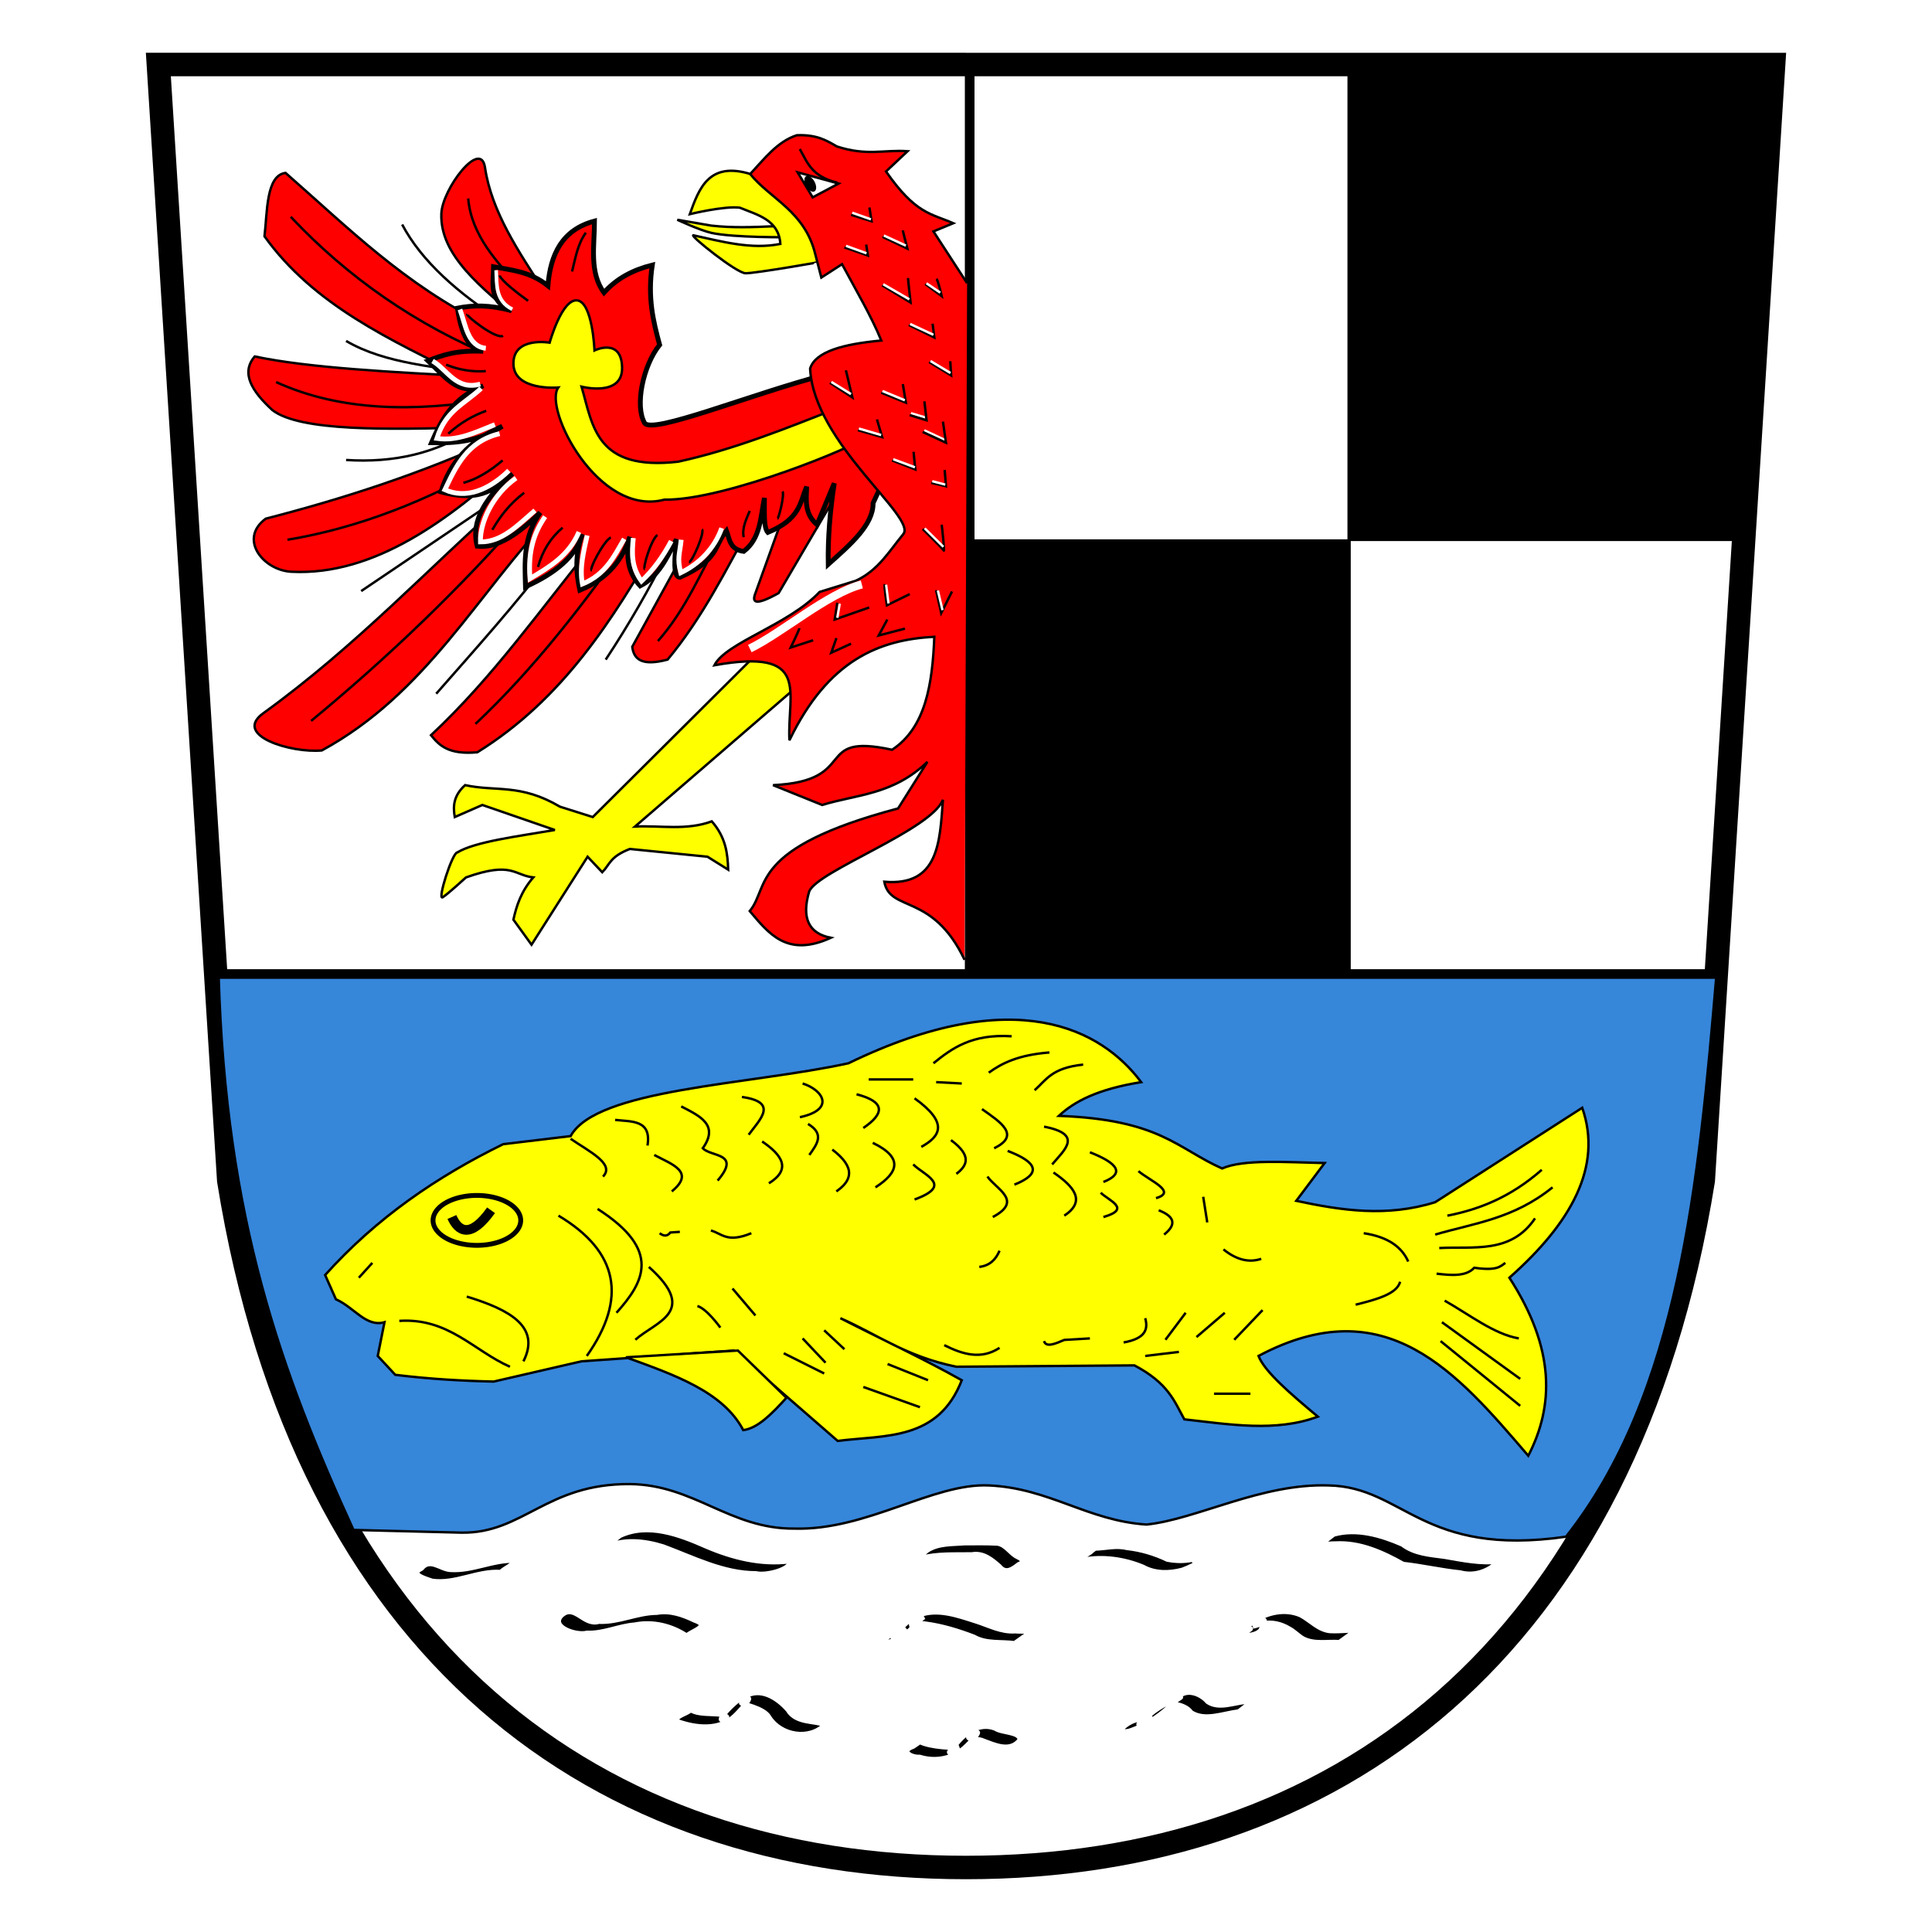 <?xml version="1.0" encoding="UTF-8" standalone="no"?>
<!-- Created with Inkscape (http://www.inkscape.org/) -->
<svg
   xmlns:svg="http://www.w3.org/2000/svg"
   xmlns="http://www.w3.org/2000/svg"
   xmlns:xlink="http://www.w3.org/1999/xlink"
   xmlns:inkscape="http://www.inkscape.org/namespaces/inkscape"
   version="1.0"
   width="800"
   height="800"
   id="svg3033">
  <defs
     id="defs3035">
    <linearGradient
       x1="441.286"
       y1="762.362"
       x2="423.125"
       y2="742.398"
       id="linearGradient5144"
       xlink:href="#linearGradient4532"
       gradientUnits="userSpaceOnUse" />
    <linearGradient
       x1="451.161"
       y1="759.719"
       x2="437.893"
       y2="745.576"
       id="linearGradient5142"
       xlink:href="#linearGradient4532"
       gradientUnits="userSpaceOnUse" />
    <linearGradient
       x1="464.143"
       y1="753.076"
       x2="448.429"
       y2="738.88"
       id="linearGradient5140"
       xlink:href="#linearGradient4532"
       gradientUnits="userSpaceOnUse" />
    <linearGradient
       x1="468.429"
       y1="744.541"
       x2="453.179"
       y2="729.594"
       id="linearGradient5138"
       xlink:href="#linearGradient4532"
       gradientUnits="userSpaceOnUse" />
    <linearGradient
       x1="473.964"
       y1="734.594"
       x2="455.679"
       y2="719.184"
       id="linearGradient5136"
       xlink:href="#linearGradient4532"
       gradientUnits="userSpaceOnUse" />
    <linearGradient
       x1="486.821"
       y1="726.684"
       x2="466.821"
       y2="706.469"
       id="linearGradient5134"
       xlink:href="#linearGradient4532"
       gradientUnits="userSpaceOnUse" />
    <filter
       height="1.164"
       y="-0.082"
       width="1.581"
       x="-0.29"
       id="filter4376">
      <feGaussianBlur
         id="feGaussianBlur4378"
         stdDeviation="1.311"
         inkscape:collect="always" />
    </filter>
    <filter
       height="1.159"
       y="-0.079"
       width="1.456"
       x="-0.228"
       id="filter4372">
      <feGaussianBlur
         id="feGaussianBlur4374"
         stdDeviation="1.311"
         inkscape:collect="always" />
    </filter>
    <filter
       height="1.166"
       y="-0.083"
       width="1.431"
       x="-0.215"
       id="filter4368">
      <feGaussianBlur
         id="feGaussianBlur4370"
         stdDeviation="1.311"
         inkscape:collect="always" />
    </filter>
    <filter
       height="1.223"
       y="-0.112"
       width="1.36"
       x="-0.18"
       id="filter4364">
      <feGaussianBlur
         id="feGaussianBlur4366"
         stdDeviation="1.311"
         inkscape:collect="always" />
    </filter>
    <filter
       height="1.167"
       y="-0.084"
       width="1.932"
       x="-0.466"
       id="filter4360">
      <feGaussianBlur
         id="feGaussianBlur4362"
         stdDeviation="1.311"
         inkscape:collect="always" />
    </filter>
    <filter
       height="1.19"
       y="-0.095"
       width="1.458"
       x="-0.229"
       id="filter4356">
      <feGaussianBlur
         id="feGaussianBlur4358"
         stdDeviation="1.311"
         inkscape:collect="always" />
    </filter>
    <filter
       height="1.186"
       y="-0.093"
       width="1.445"
       x="-0.223"
       id="filter4352">
      <feGaussianBlur
         id="feGaussianBlur4354"
         stdDeviation="1.311"
         inkscape:collect="always" />
    </filter>
    <filter
       height="1.164"
       y="-0.082"
       width="2.069"
       x="-0.535"
       id="filter4077">
      <feGaussianBlur
         id="feGaussianBlur4079"
         stdDeviation="0.684"
         inkscape:collect="always" />
    </filter>
    <filter
       height="1.158"
       y="-0.079"
       width="1.76"
       x="-0.38"
       id="filter4073">
      <feGaussianBlur
         id="feGaussianBlur4075"
         stdDeviation="0.684"
         inkscape:collect="always" />
    </filter>
    <filter
       height="1.187"
       y="-0.094"
       width="1.958"
       x="-0.479"
       id="filter4069">
      <feGaussianBlur
         id="feGaussianBlur4071"
         stdDeviation="0.684"
         inkscape:collect="always" />
    </filter>
    <filter
       height="1.176"
       y="-0.088"
       width="1.366"
       x="-0.183"
       id="filter4065">
      <feGaussianBlur
         id="feGaussianBlur4067"
         stdDeviation="0.684"
         inkscape:collect="always" />
    </filter>
    <filter
       height="1.16"
       y="-0.08"
       width="1.296"
       x="-0.148"
       id="filter4061">
      <feGaussianBlur
         id="feGaussianBlur4063"
         stdDeviation="0.684"
         inkscape:collect="always" />
    </filter>
    <filter
       height="1.176"
       y="-0.088"
       width="1.251"
       x="-0.126"
       id="filter4057">
      <feGaussianBlur
         id="feGaussianBlur4059"
         stdDeviation="0.684"
         inkscape:collect="always" />
    </filter>
    <filter
       height="1.235"
       y="-0.118"
       width="1.258"
       x="-0.129"
       id="filter4053">
      <feGaussianBlur
         id="feGaussianBlur4055"
         stdDeviation="0.684"
         inkscape:collect="always" />
    </filter>
    <filter
       height="1.248"
       y="-0.124"
       width="1.185"
       x="-0.093"
       id="filter4049">
      <feGaussianBlur
         id="feGaussianBlur4051"
         stdDeviation="0.684"
         inkscape:collect="always" />
    </filter>
    <filter
       height="1.221"
       y="-0.111"
       width="1.202"
       x="-0.101"
       id="filter4045">
      <feGaussianBlur
         id="feGaussianBlur4047"
         stdDeviation="0.684"
         inkscape:collect="always" />
    </filter>
    <filter
       height="1.305"
       y="-0.153"
       width="1.17"
       x="-0.085"
       id="filter4041">
      <feGaussianBlur
         id="feGaussianBlur4043"
         stdDeviation="0.684"
         inkscape:collect="always" />
    </filter>
    <filter
       height="1.262"
       y="-0.131"
       width="1.137"
       x="-0.069"
       id="filter4037">
      <feGaussianBlur
         id="feGaussianBlur4039"
         stdDeviation="0.684"
         inkscape:collect="always" />
    </filter>
    <filter
       height="1.426"
       y="-0.213"
       width="1.154"
       x="-0.077"
       id="filter4033">
      <feGaussianBlur
         id="feGaussianBlur4035"
         stdDeviation="0.684"
         inkscape:collect="always" />
    </filter>
    <filter
       height="1.149"
       y="-0.074"
       width="1.388"
       x="-0.194"
       id="filter3879">
      <feGaussianBlur
         id="feGaussianBlur3881"
         stdDeviation="1.194"
         inkscape:collect="always" />
    </filter>
    <filter
       height="1.153"
       y="-0.077"
       width="1.413"
       x="-0.206"
       id="filter3875">
      <feGaussianBlur
         id="feGaussianBlur3877"
         stdDeviation="1.194"
         inkscape:collect="always" />
    </filter>
    <filter
       height="1.178"
       y="-0.089"
       width="1.402"
       x="-0.201"
       id="filter3871">
      <feGaussianBlur
         id="feGaussianBlur3873"
         stdDeviation="1.194"
         inkscape:collect="always" />
    </filter>
    <filter
       height="1.159"
       y="-0.08"
       width="1.424"
       x="-0.212"
       id="filter3867">
      <feGaussianBlur
         id="feGaussianBlur3869"
         stdDeviation="1.194"
         inkscape:collect="always" />
    </filter>
    <filter
       height="1.205"
       y="-0.102"
       width="1.495"
       x="-0.248"
       id="filter3863">
      <feGaussianBlur
         id="feGaussianBlur3865"
         stdDeviation="1.194"
         inkscape:collect="always" />
    </filter>
    <filter
       height="1.216"
       y="-0.108"
       width="1.555"
       x="-0.278"
       id="filter3855">
      <feGaussianBlur
         id="feGaussianBlur3857"
         stdDeviation="1.194"
         inkscape:collect="always" />
    </filter>
    <filter
       height="1.148"
       y="-0.074"
       width="1.555"
       x="-0.278"
       id="filter3851">
      <feGaussianBlur
         id="feGaussianBlur3853"
         stdDeviation="1.194"
         inkscape:collect="always" />
    </filter>
    <filter
       height="1.178"
       y="-0.089"
       width="1.418"
       x="-0.209"
       id="filter3847">
      <feGaussianBlur
         id="feGaussianBlur3849"
         stdDeviation="1.194"
         inkscape:collect="always" />
    </filter>
    <filter
       height="1.179"
       y="-0.089"
       width="1.46"
       x="-0.23"
       id="filter3843">
      <feGaussianBlur
         id="feGaussianBlur3845"
         stdDeviation="1.194"
         inkscape:collect="always" />
    </filter>
    <filter
       height="1.222"
       y="-0.111"
       width="1.849"
       x="-0.425"
       id="filter3839">
      <feGaussianBlur
         id="feGaussianBlur3841"
         stdDeviation="1.194"
         inkscape:collect="always" />
    </filter>
    <filter
       height="1.207"
       y="-0.104"
       width="1.658"
       x="-0.329"
       id="filter3835">
      <feGaussianBlur
         id="feGaussianBlur3837"
         stdDeviation="1.194"
         inkscape:collect="always" />
    </filter>
    <linearGradient
       id="linearGradient4532">
      <stop
         id="stop4534"
         style="stop-color:#000000;stop-opacity:1"
         offset="0" />
      <stop
         id="stop4536"
         style="stop-color:#000000;stop-opacity:0"
         offset="1" />
    </linearGradient>
    <filter
       height="1.234"
       y="-0.117"
       width="1.091"
       x="-0.046"
       id="filter5065">
      <feGaussianBlur
         id="feGaussianBlur5067"
         stdDeviation="0.145"
         inkscape:collect="always" />
    </filter>
    <filter
       id="filter5344">
      <feGaussianBlur
         id="feGaussianBlur5346"
         stdDeviation="0.421"
         inkscape:collect="always" />
    </filter>
    <filter
       id="filter5348">
      <feGaussianBlur
         id="feGaussianBlur5350"
         stdDeviation="0.421"
         inkscape:collect="always" />
    </filter>
    <filter
       id="filter5352">
      <feGaussianBlur
         id="feGaussianBlur5354"
         stdDeviation="0.421"
         inkscape:collect="always" />
    </filter>
    <filter
       id="filter5356">
      <feGaussianBlur
         id="feGaussianBlur5358"
         stdDeviation="0.421"
         inkscape:collect="always" />
    </filter>
    <filter
       id="filter5360">
      <feGaussianBlur
         id="feGaussianBlur5362"
         stdDeviation="0.421"
         inkscape:collect="always" />
    </filter>
    <filter
       id="filter5364">
      <feGaussianBlur
         id="feGaussianBlur5366"
         stdDeviation="0.421"
         inkscape:collect="always" />
    </filter>
    <filter
       id="filter5368">
      <feGaussianBlur
         id="feGaussianBlur5370"
         stdDeviation="0.421"
         inkscape:collect="always" />
    </filter>
    <filter
       height="1.261"
       y="-0.13"
       width="1.081"
       x="-0.041"
       id="filter5372">
      <feGaussianBlur
         id="feGaussianBlur5374"
         stdDeviation="0.421"
         inkscape:collect="always" />
    </filter>
    <filter
       id="filter5420">
      <feGaussianBlur
         id="feGaussianBlur5422"
         stdDeviation="0.356"
         inkscape:collect="always" />
    </filter>
    <filter
       height="1.234"
       y="-0.117"
       width="1.163"
       x="-0.081"
       id="filter4086">
      <feGaussianBlur
         id="feGaussianBlur4088"
         stdDeviation="1.559"
         inkscape:collect="always" />
    </filter>
  </defs>
  <g
     transform="translate(-32.761,-148.036)"
     id="layer2"
     style="opacity:1;display:inline">
    <g
       transform="translate(60.714,21.854)"
       id="g4092">
      <path
         d="M 372.047,152.901 L 706.476,152.901 L 677.335,614.996 C 645.96,810.069 524.881,899.469 372.031,899.47 C 219.181,899.471 98.135,810.06 66.759,614.987 L 37.618,152.893 L 372.047,152.893"
         id="path2437"
         style="opacity:1;fill:#ffffff;fill-rule:evenodd;stroke:#000000;stroke-width:9.714;stroke-linecap:butt;stroke-linejoin:miter;stroke-miterlimit:4;stroke-dasharray:none;stroke-opacity:1" />
      <path
         d="M 62.554,529.59 C 65.457,631.285 88.647,694.602 118.406,759.699 L 163.087,760.816 C 188.622,761.257 198.288,740.441 232.902,740.71 C 259.474,740.962 274.258,759.383 301.041,759.141 C 330.862,759.987 358.462,740.205 381.467,741.268 C 406.506,742.34 422.466,755.914 446.814,757.465 C 467.649,755.295 494.34,740.314 522.213,741.268 C 553.339,741.853 560.91,771.072 620.512,762.492 C 667.392,703.114 675.529,615.44 682.787,529.87 L 62.554,529.59 z"
         id="path2999"
         style="fill:#3686da;fill-opacity:1;fill-rule:evenodd;stroke:#000000;stroke-width:1px;stroke-linecap:butt;stroke-linejoin:miter;stroke-opacity:1" />
      <path
         d="M 248.214,355.398 C 240.927,370.041 232.525,384.684 222.857,399.326"
         id="path2770"
         style="fill:none;fill-rule:evenodd;stroke:#000000;stroke-width:1px;stroke-linecap:butt;stroke-linejoin:miter;stroke-opacity:1" />
      <path
         d="M 373.571,154.017 L 373.571,529.795"
         id="path4196"
         style="fill:none;fill-rule:evenodd;stroke:#000000;stroke-width:4;stroke-linecap:butt;stroke-linejoin:miter;stroke-miterlimit:4;stroke-dasharray:none;stroke-opacity:1" />
      <path
         d="M 682.857,529.505 L 62.143,529.505"
         id="path4198"
         style="fill:none;fill-rule:evenodd;stroke:#000000;stroke-width:4;stroke-linecap:butt;stroke-linejoin:miter;stroke-miterlimit:4;stroke-dasharray:none;stroke-opacity:1" />
      <rect
         width="157.624"
         height="178.883"
         ry="0"
         x="373.74"
         y="349.505"
         id="rect4970"
         style="opacity:1;fill:#000000;fill-opacity:1;stroke:none;stroke-width:4;stroke-linecap:butt;stroke-linejoin:bevel;stroke-miterlimit:4;stroke-dasharray:none;stroke-opacity:1" />
      <path
         d="M 530,154.381 L 704.218,155.17 L 690.041,350.219 L 530,350.219 L 530,154.381 z"
         id="rect4972"
         style="fill:#000000;fill-opacity:1;stroke:none;stroke-width:4;stroke-linecap:butt;stroke-linejoin:bevel;stroke-miterlimit:4;stroke-opacity:1" />
      <g
         id="g2901">
        <g
           id="g2801">
          <g
             id="g2772">
            <path
               d="M 201.429,355.576 C 185.847,376.2 169.167,394.624 152.679,413.434"
               id="path2768"
               style="fill:none;fill-rule:evenodd;stroke:#000000;stroke-width:1px;stroke-linecap:butt;stroke-linejoin:miter;stroke-opacity:1" />
            <path
               d="M 184.821,328.255 L 121.607,370.934"
               id="path2766"
               style="fill:none;fill-rule:evenodd;stroke:#000000;stroke-width:1px;stroke-linecap:butt;stroke-linejoin:miter;stroke-opacity:1" />
            <path
               d="M 169.464,302.898 C 153.186,314.01 134.966,317.909 115.357,316.648"
               id="path2764"
               style="fill:none;fill-rule:evenodd;stroke:#000000;stroke-width:1px;stroke-linecap:butt;stroke-linejoin:miter;stroke-opacity:1" />
            <path
               d="M 173.214,281.469 C 153.208,278.029 131.824,276.997 115.357,267.362"
               id="path2762"
               style="fill:none;fill-rule:evenodd;stroke:#000000;stroke-width:1px;stroke-linecap:butt;stroke-linejoin:miter;stroke-opacity:1" />
            <path
               d="M 180.179,259.505 C 161.644,247.537 146.655,234.441 138.571,219.148"
               id="path2760"
               style="fill:none;fill-rule:evenodd;stroke:#000000;stroke-width:1px;stroke-linecap:butt;stroke-linejoin:miter;stroke-opacity:1" />
            <g
               id="g2756">
              <path
                 d="M 259.104,348.033 L 233.85,393.995 C 234.468,399.175 237.828,402.161 248.498,399.299 C 262.868,382.03 272.572,362.428 283.095,343.235"
                 id="path2714"
                 style="fill:#ff0000;fill-rule:evenodd;stroke:#000000;stroke-width:1px;stroke-linecap:butt;stroke-linejoin:miter;stroke-opacity:1" />
              <path
                 d="M 271.071,347.541 C 262.5,362.355 256.421,378.104 244.464,391.648"
                 id="path2730"
                 style="fill:none;fill-rule:evenodd;stroke:#000000;stroke-width:1px;stroke-linecap:butt;stroke-linejoin:miter;stroke-opacity:1" />
            </g>
            <path
               d="M 298.5,333.891 L 284.863,371.772 C 283.328,375.671 284.615,377.245 294.459,371.772 L 322.744,323.537"
               id="path2716"
               style="fill:#ff0000;fill-rule:evenodd;stroke:#000000;stroke-width:1px;stroke-linecap:butt;stroke-linejoin:miter;stroke-opacity:1" />
            <g
               id="g2748">
              <path
                 d="M 183.09,331.618 C 149.177,361.643 119.792,393.513 81.065,421.522 C 68.266,430.779 92.718,438.105 105.308,436.927 C 148.617,413.389 169.675,372.051 201.02,338.942"
                 id="path2710"
                 style="fill:#ff0000;fill-rule:evenodd;stroke:#000000;stroke-width:1px;stroke-linecap:butt;stroke-linejoin:miter;stroke-opacity:1" />
              <path
                 d="M 190.179,338.255 C 162.621,369.758 132.736,398.418 100.893,424.684"
                 id="path2726"
                 style="fill:none;fill-rule:evenodd;stroke:#000000;stroke-width:1px;stroke-linecap:butt;stroke-linejoin:miter;stroke-opacity:1" />
            </g>
            <g
               id="g2744">
              <path
                 d="M 179.05,307.375 C 146.345,322.367 114.108,332.68 82.075,340.962 C 70.644,349.42 81.122,362.338 92.681,362.933 C 127.183,364.71 158.512,340.996 185.11,316.719"
                 id="path2708"
                 style="fill:#ff0000;fill-rule:evenodd;stroke:#000000;stroke-width:1px;stroke-linecap:butt;stroke-linejoin:miter;stroke-opacity:1" />
              <path
                 d="M 178.036,316.826 C 149.279,333.564 120.304,344.849 91.071,349.684"
                 id="path2724"
                 style="fill:none;fill-rule:evenodd;stroke:#000000;stroke-width:1px;stroke-linecap:butt;stroke-linejoin:miter;stroke-opacity:1" />
            </g>
            <g
               id="g2740">
              <path
                 d="M 169.201,282.121 C 134.88,280.284 100.068,278.57 77.529,273.787 C 71.661,280.615 76.315,288.177 84.853,296.01 C 96.336,304.815 132.048,304.18 168.948,303.082"
                 id="path2706"
                 style="fill:#ff0000;fill-rule:evenodd;stroke:#000000;stroke-width:1px;stroke-linecap:butt;stroke-linejoin:miter;stroke-opacity:1" />
              <path
                 d="M 176.019,291.465 C 143.855,296.778 113.312,296.64 86.368,284.394"
                 id="path2722"
                 style="fill:none;fill-rule:evenodd;stroke:#000000;stroke-width:1px;stroke-linecap:butt;stroke-linejoin:miter;stroke-opacity:1" />
            </g>
            <g
               id="g2732">
              <path
                 d="M 197.232,246.513 C 186.655,230.122 175.602,213.851 172.862,195.5 C 171.076,183.532 155.141,204.465 154.806,214.693 C 154.163,231.978 171.55,245.448 187.888,259.14"
                 id="path2702"
                 style="fill:#ff0000;fill-rule:evenodd;stroke:#000000;stroke-width:1px;stroke-linecap:butt;stroke-linejoin:miter;stroke-opacity:1" />
              <path
                 d="M 188.899,246.513 C 177.795,235.114 167.213,223.516 165.918,208.38"
                 id="path2718"
                 style="fill:none;fill-rule:evenodd;stroke:#000000;stroke-width:1px;stroke-linecap:butt;stroke-linejoin:miter;stroke-opacity:1" />
            </g>
            <g
               id="g2752">
              <path
                 d="M 217.94,351.316 C 196.048,378.235 176.086,406.762 150.513,430.613 C 153.908,434.818 157.726,438.762 169.706,437.684 C 205.021,415.747 225.795,382.903 245.215,349.043"
                 id="path2712"
                 style="fill:#ff0000;fill-rule:evenodd;stroke:#000000;stroke-width:1px;stroke-linecap:butt;stroke-linejoin:miter;stroke-opacity:1" />
              <path
                 d="M 233.75,347.898 C 213.913,376.27 193.025,403.241 168.929,425.934"
                 id="path2728"
                 style="fill:none;fill-rule:evenodd;stroke:#000000;stroke-width:1px;stroke-linecap:butt;stroke-linejoin:miter;stroke-opacity:1" />
            </g>
            <g
               id="g2736">
              <path
                 d="M 173.494,260.655 C 139.612,244.121 115.803,220.124 90.282,197.773 C 82.205,198.815 82.756,213.911 81.57,224.037 C 101.94,252.463 133.762,267.008 164.907,282.373"
                 id="path2704"
                 style="fill:#ff0000;fill-rule:evenodd;stroke:#000000;stroke-width:1px;stroke-linecap:butt;stroke-linejoin:miter;stroke-opacity:1" />
              <path
                 d="M 177.787,274.545 C 143.945,260.649 115.796,240.802 92.429,215.956"
                 id="path2720"
                 style="fill:none;fill-rule:evenodd;stroke:#000000;stroke-width:1px;stroke-linecap:butt;stroke-linejoin:miter;stroke-opacity:1" />
            </g>
          </g>
          <g
             id="g5562">
            <path
               d="M 313.929,281.291 C 282.91,289.388 241.795,306.28 238.929,301.291 C 234.886,294.254 238.249,277.623 245.179,268.969 C 242.541,259.258 240.113,249.379 242.143,235.934 C 234.123,237.939 227.307,241.549 222.143,247.362 C 215.958,238.958 218.212,227.848 218.214,217.719 C 204.832,221.299 199.973,231.435 198.929,244.505 C 191.429,238.542 183.929,238.075 176.429,236.648 C 176.423,243.403 173.998,250.817 183.929,254.862 C 174.793,252.324 167.721,252.538 161.429,253.791 C 162.99,263.764 165.843,271.152 172.143,271.648 C 160.809,271.1 155.04,273.335 149.286,275.576 C 155.992,281.768 161.823,290.584 172.143,285.934 C 159.605,290.793 154.826,299.964 150.714,309.505 C 160.476,309.752 170.238,309.058 180,302.719 C 165.967,308.723 158.21,318.15 154.643,329.862 C 172.427,334.607 177.453,327.656 184.286,322.362 C 173.889,331.574 166.786,341.257 169.643,352.362 C 178.333,353.326 187.024,346.922 195.714,338.434 C 188.607,348.672 189.363,358.91 189.643,369.148 C 201.894,363.644 210.475,356.671 213.214,347.362 C 210.101,355.679 210.509,363.201 212.143,370.576 C 223.777,365.823 229.774,357.938 232.857,348.434 C 230.842,357.187 232.493,363.846 237.143,368.791 C 244.714,364.934 248.252,357.043 252.143,349.505 C 251.463,357.056 250.557,365.059 253.571,365.219 C 269.902,358.029 267.576,352.274 272.857,345.934 C 274.158,349.439 274.205,353.697 280,354.505 C 286.97,349.181 286.985,340.378 288.571,332.362 C 288.628,337.963 288.15,344.633 290,346.648 C 303.609,341.026 303.213,334.237 306.071,327.719 C 305.899,333.224 305.028,338.846 310.357,343.434 L 317.5,326.291 C 315.781,337.481 314.817,348.672 315,359.862 C 324.053,351.775 333.707,343.534 333.571,334.505 L 345.357,309.148"
               id="path5168"
               style="fill:#ff0000;fill-rule:evenodd;stroke:#000000;stroke-width:2;stroke-linecap:butt;stroke-linejoin:miter;stroke-miterlimit:4;stroke-dasharray:none;stroke-opacity:1" />
            <path
               d="M 208.929,238.612 C 210.335,233.034 211.209,227.218 214.643,222.541"
               id="path5170"
               style="fill:none;fill-rule:evenodd;stroke:#000000;stroke-width:1px;stroke-linecap:butt;stroke-linejoin:miter;stroke-opacity:1" />
            <path
               d="M 282.5,337.719 C 280.992,341.35 279.214,344.981 280,348.612"
               id="path5192"
               style="fill:none;fill-rule:evenodd;stroke:#000000;stroke-width:1px;stroke-linecap:butt;stroke-linejoin:miter;stroke-opacity:1" />
            <path
               d="M 296.071,329.684 C 296.977,331.112 294.516,340.934 293.929,340.934"
               id="path5194"
               style="fill:none;fill-rule:evenodd;stroke:#000000;stroke-width:1px;stroke-linecap:butt;stroke-linejoin:miter;stroke-opacity:1" />
            <g
               id="g5522">
              <path
                 d="M 190.714,250.755 C 178.897,242.237 178.929,240.219 178.929,240.219"
                 id="path5172"
                 style="fill:none;fill-rule:evenodd;stroke:#000000;stroke-width:1px;stroke-linecap:butt;stroke-linejoin:miter;stroke-opacity:1" />
              <path
                 d="M 184.196,254.237 C 177.162,250.815 177.789,244.057 177.5,238.076"
                 id="path5196"
                 style="fill:none;fill-rule:evenodd;stroke:#ffffff;stroke-width:1.5;stroke-linecap:butt;stroke-linejoin:miter;stroke-miterlimit:4;stroke-dasharray:none;stroke-opacity:1;filter:url(#filter5420)" />
            </g>
            <g
               id="g5526">
              <path
                 d="M 180.357,265.219 C 177.59,266.915 164.895,256.931 165.536,256.291"
                 id="path5174"
                 style="fill:none;fill-rule:evenodd;stroke:#000000;stroke-width:1px;stroke-linecap:butt;stroke-linejoin:miter;stroke-opacity:1" />
              <path
                 d="M 173.214,270.398 C 165.719,269.609 164.863,260.695 162.5,254.326"
                 id="path5198"
                 style="fill:none;fill-rule:evenodd;stroke:#ffffff;stroke-width:2;stroke-linecap:butt;stroke-linejoin:miter;stroke-miterlimit:4;stroke-dasharray:none;stroke-opacity:1;filter:url(#filter5364)" />
            </g>
            <g
               id="g5530">
              <path
                 d="M 173.214,279.862 C 166.955,280.275 161.62,279.147 156.786,277.184"
                 id="path5176"
                 style="fill:none;fill-rule:evenodd;stroke:#000000;stroke-width:1px;stroke-linecap:butt;stroke-linejoin:miter;stroke-opacity:1" />
              <path
                 d="M 170.893,285.219 C 160.929,287.977 157.316,279.256 151.161,275.666"
                 id="path5200"
                 style="fill:none;fill-rule:evenodd;stroke:#ffffff;stroke-width:2;stroke-linecap:butt;stroke-linejoin:miter;stroke-miterlimit:4;stroke-dasharray:none;stroke-opacity:1;filter:url(#filter5368)" />
            </g>
            <g
               id="g5534">
              <path
                 d="M 173.393,296.291 C 168.155,298.139 162.917,301.054 157.679,305.755"
                 id="path5178"
                 style="fill:none;fill-rule:evenodd;stroke:#000000;stroke-width:1px;stroke-linecap:butt;stroke-linejoin:miter;stroke-opacity:1" />
              <path
                 d="M 176.964,302.005 C 169.203,305.07 161.617,308.973 152.946,307.719 C 156.659,296.115 164.254,293.542 171.25,287.005"
                 id="path5204"
                 style="fill:none;fill-rule:evenodd;stroke:#ffffff;stroke-width:2;stroke-linecap:butt;stroke-linejoin:miter;stroke-miterlimit:4;stroke-dasharray:none;stroke-opacity:1;filter:url(#filter5372)" />
            </g>
            <g
               id="g5538">
              <path
                 d="M 180.179,316.826 C 174.973,321.186 169.609,324.602 163.929,326.112"
                 id="path5180"
                 style="fill:none;fill-rule:evenodd;stroke:#000000;stroke-width:1px;stroke-linecap:butt;stroke-linejoin:miter;stroke-opacity:1" />
              <path
                 d="M 178.929,305.755 C 165.411,308.965 160.765,319.527 156.25,328.969 C 164.891,332.862 174.365,329.256 182.768,321.023"
                 id="path5206"
                 style="fill:none;fill-rule:evenodd;stroke:#ffffff;stroke-width:2;stroke-linecap:butt;stroke-linejoin:miter;stroke-miterlimit:4;stroke-dasharray:none;stroke-opacity:1;filter:url(#filter5360)" />
            </g>
            <g
               id="g5542">
              <path
                 d="M 189.107,330.219 C 183.055,334.789 179.103,340.059 175.893,345.576"
                 id="path5182"
                 style="fill:none;fill-rule:evenodd;stroke:#000000;stroke-width:1px;stroke-linecap:butt;stroke-linejoin:miter;stroke-opacity:1" />
              <path
                 d="M 185.714,324.148 C 176.056,330.983 170.734,342.471 170.982,350.576 C 179.899,350.618 186.289,343.806 193.571,337.541"
                 id="path5208"
                 style="fill:none;fill-rule:evenodd;stroke:#ffffff;stroke-width:2;stroke-linecap:butt;stroke-linejoin:miter;stroke-miterlimit:4;stroke-dasharray:none;stroke-opacity:1;filter:url(#filter5356)" />
            </g>
            <g
               id="g5546">
              <path
                 d="M 205,344.684 C 200.222,348.715 196.743,354.045 194.821,360.934"
                 id="path5184"
                 style="fill:none;fill-rule:evenodd;stroke:#000000;stroke-width:1px;stroke-linecap:butt;stroke-linejoin:miter;stroke-opacity:1" />
              <path
                 d="M 197.768,340.13 C 193.313,346.568 190.567,354.146 191.518,365.755 C 199.487,360.994 207.528,356.333 211.786,346.469"
                 id="path5210"
                 style="fill:none;fill-rule:evenodd;stroke:#ffffff;stroke-width:2;stroke-linecap:butt;stroke-linejoin:miter;stroke-miterlimit:4;stroke-dasharray:none;stroke-opacity:1;filter:url(#filter5352)" />
            </g>
            <g
               id="g5554">
              <path
                 d="M 244.286,347.719 C 241.753,349.326 237.905,361.826 239.107,361.826"
                 id="path5188"
                 style="fill:none;fill-rule:evenodd;stroke:#000000;stroke-width:1px;stroke-linecap:butt;stroke-linejoin:miter;stroke-opacity:1" />
              <path
                 d="M 234.286,348.969 C 233.7,354.981 233.323,360.815 237.679,366.826 C 242.454,362.345 246.641,356.591 250,350.219"
                 id="path5214"
                 style="fill:none;fill-rule:evenodd;stroke:#ffffff;stroke-width:2;stroke-linecap:butt;stroke-linejoin:miter;stroke-miterlimit:4;stroke-dasharray:none;stroke-opacity:1;filter:url(#filter5344)" />
            </g>
            <g
               id="g5558">
              <path
                 d="M 262.679,345.398 C 264.105,346.291 258.668,358.969 257.321,358.969"
                 id="path5190"
                 style="fill:none;fill-rule:evenodd;stroke:#000000;stroke-width:1px;stroke-linecap:butt;stroke-linejoin:miter;stroke-opacity:1" />
              <path
                 d="M 254.107,349.684 C 253.521,355.696 252.341,357.154 253.929,363.344 C 261.467,359.772 267.915,353.297 270.893,344.862"
                 id="path5424"
                 style="fill:none;fill-rule:evenodd;stroke:#ffffff;stroke-width:2;stroke-linecap:butt;stroke-linejoin:miter;stroke-miterlimit:4;stroke-dasharray:none;stroke-opacity:1;filter:url(#filter5344)" />
            </g>
          </g>
          <path
             d="M 319.643,294.862 C 297.677,303.548 275.748,312.38 252.857,317.362 C 218.777,321.268 217.573,302.573 212.857,286.291 C 212.857,286.291 229.852,290.676 229.643,278.434 C 229.428,265.812 218.214,271.291 218.214,271.291 C 218.214,271.291 217.445,251.366 211.071,250.576 C 204.698,249.787 199.643,268.076 199.643,268.076 C 199.643,268.076 184.697,265.463 184.643,276.648 C 184.587,288.211 203.214,286.648 203.214,286.648 C 196.933,295.285 219.738,340.377 247.143,333.076 C 272.536,333.501 328.759,309.951 328.571,308.076"
             id="path5426"
             style="fill:#ffff00;fill-rule:evenodd;stroke:#000000;stroke-width:1px;stroke-linecap:butt;stroke-linejoin:miter;stroke-opacity:1" />
        </g>
        <g
           id="g2866">
          <path
             d="M 284.643,397.719 L 217.5,464.505 L 203.929,460.219 C 187.484,450.544 177.654,454.099 164.643,451.291 C 159.748,455.696 159.601,460.1 160.357,464.505 L 171.786,459.505 L 201.786,469.862 C 186.309,472.508 168.785,474.698 161.429,479.148 C 159.333,479.148 153,499.148 155.357,497.719 C 157.313,496.534 165,489.505 165,489.505 C 184.079,482.725 184.877,488.601 192.857,489.505 C 187.807,495.338 185.926,501.172 184.643,507.005 L 192.143,517.362 L 215.357,480.934 L 221.429,487.362 C 224.585,484.148 224.561,480.934 232.857,477.719 L 265,480.934 L 273.571,486.291 C 273.348,479.624 272.63,472.957 266.786,466.291 C 256.19,470.171 245.595,467.93 235,468.434 L 311.071,402.719"
             id="path2864"
             style="fill:#ffff00;fill-rule:evenodd;stroke:#000000;stroke-width:1px;stroke-linecap:butt;stroke-linejoin:miter;stroke-opacity:1" />
          <g
             id="g5489">
            <g
               id="g5428">
              <path
                 d="M 292.5,219.862 C 283.922,220.266 275.33,220.592 266.518,219.594 L 252.5,217.184 C 252.5,217.184 261.904,221.577 266.696,222.63 C 275.908,224.654 298.929,224.416 298.929,224.416 L 295.982,219.684"
                 id="path5166"
                 style="fill:#ffff00;fill-rule:evenodd;stroke:#000000;stroke-width:1px;stroke-linecap:butt;stroke-linejoin:miter;stroke-opacity:1" />
              <path
                 d="M 283.125,198.344 C 265.696,192.846 261.564,204.016 257.679,214.862 C 257.679,214.862 271.998,211.36 278.393,212.184 C 285.92,215.252 294.505,217.262 295.179,227.184 C 283.155,229.597 271.131,226.227 259.107,223.612 C 257.893,223.916 276.967,239.207 280.714,239.326 C 284.462,239.446 313.214,234.441 313.214,234.326 L 299.821,199.326"
                 id="path5162"
                 style="fill:#ffff00;fill-rule:evenodd;stroke:#000000;stroke-width:1px;stroke-linecap:butt;stroke-linejoin:miter;stroke-opacity:1" />
            </g>
            <g
               id="g5460">
              <path
                 d="M 372.5,243.434 L 358.571,222.005 L 366.786,218.612 C 357.497,214.566 351.188,214.789 338.929,197.184 L 347.857,188.791 C 337.978,188.119 330.987,190.881 318.571,186.826 C 314.362,184.395 310.338,181.839 301.964,182.184 C 293.852,184.847 288.529,191.973 282.679,198.255 C 291.064,208.599 305.329,213.674 309.643,231.469 L 312.143,241.112 L 320.714,235.576 C 326.463,246.278 332.974,257.361 336.964,267.184 C 321.467,268.62 309.723,271.665 307.5,278.791 C 308.933,309.621 351.875,340.396 346.071,347.362 C 340.257,354.341 335.787,362.327 326.429,366.648 L 311.429,371.291 C 298.368,385.07 272.698,392.201 267.857,401.648 C 308.147,394.444 297.971,412.648 298.929,432.719 C 315.007,399.387 336.232,391.051 358.929,389.862 C 358.139,409.421 355.394,427.442 341.429,436.648 C 308.127,429.4 328.503,449.641 292.143,451.291 L 312.5,459.505 C 326.667,455.135 341.905,455.341 356.071,441.648 L 343.929,460.934 C 281.773,477.469 290.859,493.359 282.5,503.434 C 290.421,512.772 297.964,522.763 316.071,514.505 C 307.056,512.722 303.778,506.525 307.143,495.219 C 310.892,486.71 357.617,469.836 362.5,457.362 C 361.186,474.863 360.813,493.223 338.214,491.291 C 340.596,504.066 358.21,495.747 371.466,523.631"
                 id="path4975"
                 style="fill:#ff0000;fill-rule:evenodd;stroke:#000000;stroke-width:1px;stroke-linecap:butt;stroke-linejoin:miter;stroke-opacity:1" />
              <g
                 id="g5437">
                <path
                   d="M 303.036,386.291 C 303.036,387.005 299.464,394.326 299.464,394.326 L 308.75,391.291"
                   id="path5015"
                   style="fill:none;fill-rule:evenodd;stroke:#000000;stroke-width:1px;stroke-linecap:butt;stroke-linejoin:miter;stroke-opacity:1" />
                <path
                   d="M 318.393,390.398 L 316.25,396.469 L 324.464,392.719"
                   id="path5017"
                   style="fill:none;fill-rule:evenodd;stroke:#000000;stroke-width:1px;stroke-linecap:butt;stroke-linejoin:miter;stroke-opacity:1" />
                <path
                   d="M 339.464,382.719 L 335.893,389.326 L 346.786,386.469"
                   id="path5019"
                   style="fill:none;fill-rule:evenodd;stroke:#000000;stroke-width:1px;stroke-linecap:butt;stroke-linejoin:miter;stroke-opacity:1" />
                <g
                   transform="matrix(0.974,0,0,0.974,-16.465,178.868)"
                   id="g5136">
                  <path
                     d="M 306.976,221.626 C 320.805,214.882 340.081,198.133 354.598,194.364"
                     id="path5138"
                     style="fill:none;fill-rule:evenodd;stroke:#ffffff;stroke-width:3.465;stroke-linecap:butt;stroke-linejoin:miter;stroke-miterlimit:4;stroke-dasharray:none;stroke-opacity:1;filter:url(#filter4086)" />
                </g>
                <path
                   d="M 318.75,375.755 L 317.679,382.719 L 331.964,377.719"
                   id="path5013"
                   style="fill:none;fill-rule:evenodd;stroke:#000000;stroke-width:1px;stroke-linecap:butt;stroke-linejoin:miter;stroke-opacity:1" />
                <path
                   d="M 359.643,370.576 L 361.786,380.041 L 366.25,371.112"
                   id="path5021"
                   style="fill:none;fill-rule:evenodd;stroke:#000000;stroke-width:1px;stroke-linecap:butt;stroke-linejoin:miter;stroke-opacity:1" />
                <path
                   d="M 338.393,368.076 C 338.036,369.148 339.286,376.826 339.286,376.826 L 348.75,372.184"
                   id="path5011"
                   style="fill:none;fill-rule:evenodd;stroke:#000000;stroke-width:1px;stroke-linecap:butt;stroke-linejoin:miter;stroke-opacity:1" />
                <path
                   d="M 361.964,343.434 C 362.143,344.148 363.214,354.862 362.857,354.148 C 362.5,353.434 354.107,345.219 354.107,345.219"
                   id="path5009"
                   style="fill:none;fill-rule:evenodd;stroke:#000000;stroke-width:1px;stroke-linecap:butt;stroke-linejoin:miter;stroke-opacity:1" />
                <path
                   d="M 363.214,320.755 L 363.75,327.541 L 357.679,326.112"
                   id="path5005"
                   style="fill:none;fill-rule:evenodd;stroke:#000000;stroke-width:1px;stroke-linecap:butt;stroke-linejoin:miter;stroke-opacity:1" />
                <path
                   d="M 350.357,313.255 C 350.357,313.969 351.071,320.576 351.071,320.576 L 341.429,316.826"
                   id="path5003"
                   style="fill:none;fill-rule:evenodd;stroke:#000000;stroke-width:1px;stroke-linecap:butt;stroke-linejoin:miter;stroke-opacity:1" />
                <path
                   d="M 335.179,299.862 L 337.321,307.184 L 327.321,304.326"
                   id="path5001"
                   style="fill:none;fill-rule:evenodd;stroke:#000000;stroke-width:1px;stroke-linecap:butt;stroke-linejoin:miter;stroke-opacity:1" />
                <path
                   d="M 345.893,285.219 L 347.143,292.898 L 336.964,288.791"
                   id="path4995"
                   style="fill:none;fill-rule:evenodd;stroke:#000000;stroke-width:1px;stroke-linecap:butt;stroke-linejoin:miter;stroke-opacity:1" />
                <path
                   d="M 322.321,279.505 L 325,290.755 L 315.714,284.684"
                   id="path4997"
                   style="fill:none;fill-rule:evenodd;stroke:#000000;stroke-width:1px;stroke-linecap:butt;stroke-linejoin:miter;stroke-opacity:1" />
                <path
                   d="M 365.536,275.755 L 365.893,281.648 L 356.786,276.112"
                   id="path4993"
                   style="fill:none;fill-rule:evenodd;stroke:#000000;stroke-width:1px;stroke-linecap:butt;stroke-linejoin:miter;stroke-opacity:1" />
                <path
                   d="M 358.214,260.219 L 358.929,265.934 L 348.393,260.755"
                   id="path4991"
                   style="fill:none;fill-rule:evenodd;stroke:#000000;stroke-width:1px;stroke-linecap:butt;stroke-linejoin:miter;stroke-opacity:1" />
                <path
                   d="M 359.821,241.648 C 360.536,242.362 361.964,248.791 361.964,248.791 L 355.179,243.791"
                   id="path4989"
                   style="fill:none;fill-rule:evenodd;stroke:#000000;stroke-width:1px;stroke-linecap:butt;stroke-linejoin:miter;stroke-opacity:1" />
                <path
                   d="M 348.036,241.291 C 348.036,242.005 349.107,251.469 349.107,251.469 L 337.321,244.326"
                   id="path4987"
                   style="fill:none;fill-rule:evenodd;stroke:#000000;stroke-width:1px;stroke-linecap:butt;stroke-linejoin:miter;stroke-opacity:1" />
                <path
                   d="M 345.893,221.559 C 345.893,221.916 347.768,229.148 347.768,229.148 L 337.5,224.237"
                   id="path4983"
                   style="fill:none;fill-rule:evenodd;stroke:#000000;stroke-width:1px;stroke-linecap:butt;stroke-linejoin:miter;stroke-opacity:1" />
                <path
                   d="M 332.054,212.094 L 332.946,217.809 L 324.464,215.13"
                   id="path4981"
                   style="fill:none;fill-rule:evenodd;stroke:#000000;stroke-width:1px;stroke-linecap:butt;stroke-linejoin:miter;stroke-opacity:1" />
                <path
                   d="M 330.714,227.451 L 331.429,232.005 L 321.696,228.612"
                   id="path4985"
                   style="fill:none;fill-rule:evenodd;stroke:#000000;stroke-width:1px;stroke-linecap:butt;stroke-linejoin:miter;stroke-opacity:1" />
              </g>
              <g
                 id="g5432">
                <path
                   d="M 319.286,202.184 L 302.321,197.541 L 308.571,207.898 L 319.286,202.184 z"
                   id="path4977"
                   style="fill:#ffffff;fill-rule:evenodd;stroke:#000000;stroke-width:1px;stroke-linecap:butt;stroke-linejoin:miter;stroke-opacity:1" />
                <path
                   d="M 318.75,201.826 C 307.894,199.187 306.356,193.26 303.214,187.898"
                   id="path4979"
                   style="fill:none;fill-rule:evenodd;stroke:#000000;stroke-width:1px;stroke-linecap:butt;stroke-linejoin:miter;stroke-opacity:1" />
                <path
                   d="M 310.536,202.809 A 1.161,0.982 0 1 1 308.214,202.809 A 1.161,0.982 0 1 1 310.536,202.809 z"
                   transform="matrix(-1.483,-2.7,1.756,-0.964,410.234,1233.118)"
                   id="path5164"
                   style="opacity:1;fill:#000000;fill-opacity:1;stroke:none;stroke-width:3.374;stroke-linecap:butt;stroke-linejoin:bevel;stroke-miterlimit:4;stroke-dasharray:none;stroke-opacity:1" />
              </g>
            </g>
          </g>
        </g>
      </g>
      <g
         id="g5550">
        <path
           d="M 225,348.791 C 222.441,349.505 215.556,362.362 217.143,362.362"
           id="path5186"
           style="fill:none;fill-rule:evenodd;stroke:#000000;stroke-width:1px;stroke-linecap:butt;stroke-linejoin:miter;stroke-opacity:1" />
        <path
           d="M 215.179,347.898 C 213.722,354.594 211.92,361.291 213.214,367.987 C 222.892,364.044 226.357,356.477 230.536,349.326"
           id="path5212"
           style="fill:none;fill-rule:evenodd;stroke:#ffffff;stroke-width:2;stroke-linecap:butt;stroke-linejoin:miter;stroke-miterlimit:4;stroke-dasharray:none;stroke-opacity:1;filter:url(#filter5348)" />
      </g>
      <path
         d="M 228.758,762.048 C 240.398,756.578 253.508,761.611 264.43,766.427 C 275.272,771.082 287.134,774.089 298.979,772.579 C 300.329,775.796 289.478,778.841 285.128,777.752 C 271.457,777.754 259.155,771.276 246.656,766.657 C 238.791,764.197 229.783,763.224 222.208,767.137 C 224.391,765.441 226.575,763.744 228.758,762.048 z"
         id="path3001"
         style="opacity:1;fill:#000000;fill-opacity:1;stroke:#ffffff;stroke-width:2;stroke-linecap:butt;stroke-linejoin:bevel;stroke-miterlimit:4;stroke-dasharray:none;stroke-opacity:1" />
      <path
         d="M 356.062,768.08 C 360.651,765.137 366.321,765.519 371.533,765.103 C 376.047,765.1 380.585,764.989 385.084,765.239 C 388.633,765.774 390.311,769.352 393.372,770.815 C 395.355,771.753 396.614,773.013 393.908,773.967 C 391.366,775.943 388.552,778.085 385.924,774.861 C 382.724,772.015 379.147,769.067 374.531,769.909 C 367.467,770.037 360.233,769.567 353.337,771.39 C 351.832,772.127 348.564,773.808 351.514,771.719 C 353.034,770.51 354.542,769.288 356.062,768.08 z"
         id="path3003"
         style="opacity:1;fill:#000000;fill-opacity:1;stroke:#ffffff;stroke-width:2;stroke-linecap:butt;stroke-linejoin:bevel;stroke-miterlimit:4;stroke-dasharray:none;stroke-opacity:1" />
      <path
         d="M 425.5,767.317 C 429.898,767.196 434.294,765.958 438.673,767.055 C 444.505,767.693 450.197,769.375 455.462,771.904 C 461.276,773.078 467.684,772.362 472.744,769.116 C 471.012,770.008 466.358,772.895 466.449,772.58 C 469.59,770.161 473.448,768.413 477.111,767.345 C 472.421,770.966 467.261,774.21 461.694,776.289 C 456.342,777.737 450.305,777.843 445.354,775.079 C 437.493,771.807 428.644,770.564 420.242,772.201 C 417.185,771.985 423.508,769.419 424.138,768.307 L 424.819,767.812 L 425.5,767.317 L 425.5,767.317 z"
         id="path3005"
         style="opacity:1;fill:#000000;fill-opacity:1;stroke:#ffffff;stroke-width:2;stroke-linecap:butt;stroke-linejoin:bevel;stroke-miterlimit:4;stroke-dasharray:none;stroke-opacity:1" />
      <path
         d="M 524.287,761.507 C 533.82,758.815 543.969,761.815 552.743,765.636 C 557.861,769.545 564.162,769.872 570.26,770.712 C 577.617,771.976 585.084,773.589 592.583,772.692 C 588.443,776.935 582.48,778.991 576.686,777.398 C 568.753,776.581 560.964,774.768 553.041,773.878 C 544.484,769.068 535.138,764.841 525.074,765.406 C 522.017,765.309 516.202,766.62 521.535,763.633 C 522.452,762.924 523.361,762.205 524.287,761.507 z"
         id="path3007"
         style="opacity:1;fill:#000000;fill-opacity:1;stroke:#ffffff;stroke-width:2;stroke-linecap:butt;stroke-linejoin:bevel;stroke-miterlimit:4;stroke-dasharray:none;stroke-opacity:1" />
      <path
         d="M 526.649,806.25 C 521.657,805.897 516.299,807.163 511.647,804.765 C 509.578,803.58 507.959,801.743 505.836,800.624 C 502.558,798.621 498.562,797.666 494.769,798.536 C 493.499,798.721 491.963,799.455 490.915,799.574 C 492.429,798.769 493.823,797.751 495.379,797.025 C 496.391,797.06 494.197,800.823 494.009,801.367 C 491.902,803.422 489.537,802.979 486.776,804.064 C 484.365,804.078 488.105,802.144 488.825,801.442 C 489.621,800.905 490.607,800.082 489.152,801.049 C 488.11,801.582 487.012,802.778 485.864,802.642 C 487.189,800.797 488.993,799.253 490.806,797.868 C 496.422,793.813 504.202,792.068 510.708,794.961 C 514.709,797.112 517.988,800.969 522.73,801.47 C 525.166,801.593 527.601,801.453 530.04,801.323 C 531.315,800.95 533.146,802.107 531.274,802.889 C 529.732,804.009 528.19,805.13 526.649,806.25 z"
         id="path3009"
         style="opacity:1;fill:#000000;fill-opacity:1;stroke:#ffffff;stroke-width:2;stroke-linecap:butt;stroke-linejoin:bevel;stroke-miterlimit:4;stroke-dasharray:none;stroke-opacity:1" />
      <path
         d="M 484.953,834.967 C 478.607,835.707 470.953,839.041 465.2,835.269 C 463.05,832.058 456.845,831.179 455.299,832.141 C 457.524,831.328 464.448,826.632 458.764,830.505 C 453.39,836.04 446.83,840.708 439.421,843.036 C 431.994,844.355 440.521,837.908 443.646,838.309 C 446.5,838.089 451.162,835.929 446.162,838.596 C 443.733,839.962 441.925,841.271 445.358,838.963 C 449.175,834.514 454.067,831.843 459.222,829.572 C 462.726,825.044 468.925,827.104 472.136,830.827 C 476.786,833.942 482.86,831.174 488.009,830.772 C 490.957,829.94 492.355,829.673 489.055,831.809 C 487.688,832.861 486.321,833.914 484.953,834.967 z"
         id="path3011"
         style="opacity:1;fill:#000000;fill-opacity:1;stroke:#ffffff;stroke-width:2;stroke-linecap:butt;stroke-linejoin:bevel;stroke-miterlimit:4;stroke-dasharray:none;stroke-opacity:1" />
      <path
         d="M 392.135,806.701 C 386.529,805.921 380.465,806.965 375.332,804.034 C 368.877,801.568 362.181,799.499 355.319,798.599 C 353.386,798.161 349.034,799.068 348.693,799.049 C 350.483,798.193 354.012,795.886 354.563,795.695 C 350.668,798.627 348.074,803.23 343.316,804.991 C 341.768,805.892 337.085,806.901 337.172,805.962 C 340.04,803.615 342.974,801.19 346.833,800.94 C 346.796,801.306 340.868,804.546 341.613,803.964 C 345.066,800.758 347.888,796.557 352.541,794.952 C 360.333,792.009 368.616,795.061 376.119,797.444 C 381.483,799.129 386.67,802.003 392.474,801.557 C 394.2,801.79 398.323,801.387 398.483,802.225 C 396.367,803.717 394.251,805.209 392.135,806.701 z"
         id="path3013"
         style="opacity:1;fill:#000000;fill-opacity:1;stroke:#ffffff;stroke-width:2;stroke-linecap:butt;stroke-linejoin:bevel;stroke-miterlimit:4;stroke-dasharray:none;stroke-opacity:1" />
      <path
         d="M 256.38,803.554 C 250.033,799.353 242.372,797.506 234.868,799 C 228.141,799.52 221.898,802.71 215.097,802.377 C 210.891,803.587 199.934,800.031 204.396,795.206 C 209.893,789.902 213.699,799.541 219.981,797.612 C 228.229,798.013 235.806,793.94 244.018,793.887 C 249.501,792.92 254.722,794.73 259.577,797.068 C 266.59,799.477 258.707,801.416 256.38,803.554 z"
         id="path3015"
         style="opacity:1;fill:#000000;fill-opacity:1;stroke:#ffffff;stroke-width:2;stroke-linecap:butt;stroke-linejoin:bevel;stroke-miterlimit:4;stroke-dasharray:none;stroke-opacity:1" />
      <path
         d="M 179.374,777.215 C 169.694,776.573 160.682,782.237 150.97,780.864 C 148.41,779.937 141.359,778.07 146.55,775.649 C 150.093,771.151 154.366,775.899 158.531,776.149 C 167.704,776.768 176.262,771.936 185.444,772.343 C 184.073,774.558 181.226,775.426 179.374,777.215 z"
         id="path3017"
         style="opacity:1;fill:#000000;fill-opacity:1;stroke:#ffffff;stroke-width:2;stroke-linecap:butt;stroke-linejoin:bevel;stroke-miterlimit:4;stroke-dasharray:none;stroke-opacity:1" />
      <path
         d="M 257.989,834.138 C 262.094,836.974 271.827,834.721 273.15,837.362 C 265.54,841.819 277.34,829.049 280.517,828.614 C 287.065,824.702 293.965,829.214 298.324,834.164 C 301.706,839.902 309.717,838.546 313.642,840.387 C 307.098,846.903 295.39,844.916 290.525,837.339 C 288.462,833.385 279.086,831.846 278.97,831.343 C 286.419,825.625 278.605,834.639 276.281,836.75 C 269.872,842.859 260.193,841.734 252.581,839.014 C 250.895,836.721 257.031,835.723 257.989,834.138 z"
         id="path3019"
         style="opacity:1;fill:#000000;fill-opacity:1;stroke:#ffffff;stroke-width:2;stroke-linecap:butt;stroke-linejoin:bevel;stroke-miterlimit:4;stroke-dasharray:none;stroke-opacity:1" />
      <path
         d="M 352.958,847.414 C 357.507,849.721 367.467,849.937 369.128,849.762 C 366.783,851.318 362.783,853.511 366.891,849.805 C 370.7,844.349 377.152,839.082 384.179,841.854 C 386.994,843.776 394.461,843.174 394.362,846.679 C 390.299,851.895 384.015,848.798 379.071,846.985 C 376.636,845.77 369.722,846.727 374.998,844.353 C 380.577,840.763 372.214,849.646 370.251,850.883 C 365.352,854.725 358.726,855.586 352.858,853.757 C 349.425,854.001 344.591,851.275 350.155,849.334 C 351.089,848.694 352.023,848.054 352.958,847.414 z"
         id="path3021"
         style="opacity:1;fill:#000000;fill-opacity:1;stroke:#ffffff;stroke-width:2;stroke-linecap:butt;stroke-linejoin:bevel;stroke-miterlimit:4;stroke-dasharray:none;stroke-opacity:1" />
      <path
         d="M 106.677,654.14 C 128.002,630.394 153.129,613.302 180.401,599.963 L 208.327,596.612 C 219.11,576.97 282.088,575.483 323.381,566.452 C 392.523,532.9 428.303,552.457 444.579,574.272 C 426.383,577.216 416.851,582.326 410.51,588.235 C 452.393,589.802 459.309,601.654 478.091,610.017 C 486.966,606.108 504.594,607.45 520.538,607.783 L 508.809,623.421 C 527.445,627.385 546.233,630.285 566.336,623.98 L 627.215,584.884 C 635.688,609.147 622.787,632.481 597.055,655.257 C 616.14,684.775 615.501,708.376 604.874,728.981 C 575.33,694.535 545.957,659.632 493.17,687.651 C 495.669,694.131 506.483,703.383 517.745,712.784 C 500.333,719.272 481.296,716.007 462.452,713.901 C 458.31,706.454 455.907,699.007 441.787,691.56 L 368.063,692.119 C 347.155,687.865 335.655,678.907 320.03,672.012 C 336.786,680.576 355.117,689.14 370.297,697.704 C 360.516,722.875 338.609,720.329 318.913,722.837 L 275.907,685.417 L 212.795,689.885 L 176.491,698.262 C 163.546,697.977 150.149,697.239 135.72,695.47 L 128.459,687.651 L 131.251,673.688 C 123.618,675.844 118.778,667.584 111.145,664.193 L 106.677,654.14 z"
         id="path3023"
         style="fill:#ffff00;fill-rule:evenodd;stroke:#000000;stroke-width:1px;stroke-linecap:butt;stroke-linejoin:miter;stroke-opacity:1" />
      <path
         d="M 231.226,688.209 C 251.177,695.447 271.462,702.434 279.817,718.369 C 285.774,717.628 291.732,711.569 297.69,704.965 L 277.583,685.417 L 231.226,688.209 z"
         id="path3025"
         style="fill:#ffff00;fill-rule:evenodd;stroke:#000000;stroke-width:1px;stroke-linecap:butt;stroke-linejoin:miter;stroke-opacity:1" />
      <path
         d="M 203.3,629.565 C 228.197,644.43 231.835,663.85 215.029,687.651"
         id="path3027"
         style="fill:none;fill-rule:evenodd;stroke:#000000;stroke-width:1px;stroke-linecap:butt;stroke-linejoin:miter;stroke-opacity:1" />
      <path
         d="M 219.497,626.772 C 246.244,643.893 238.702,657.057 227.316,669.778"
         id="path3029"
         style="fill:none;fill-rule:evenodd;stroke:#000000;stroke-width:1px;stroke-linecap:butt;stroke-linejoin:miter;stroke-opacity:1" />
      <path
         d="M 240.721,650.788 C 261.65,669.524 243.497,673.371 235.136,680.948"
         id="path3031"
         style="fill:none;fill-rule:evenodd;stroke:#000000;stroke-width:1px;stroke-linecap:butt;stroke-linejoin:miter;stroke-opacity:1" />
      <path
         d="M 165.321,663.076 C 183.139,668.483 196.056,675.62 188.779,689.885"
         id="path3033"
         style="fill:none;fill-rule:evenodd;stroke:#000000;stroke-width:1px;stroke-linecap:butt;stroke-linejoin:miter;stroke-opacity:1" />
      <path
         d="M 137.395,673.129 C 157.758,671.814 168.137,685.474 183.194,692.119"
         id="path3035"
         style="fill:none;fill-rule:evenodd;stroke:#000000;stroke-width:1px;stroke-linecap:butt;stroke-linejoin:miter;stroke-opacity:1" />
      <path
         d="M 245.189,636.826 C 246.672,637.916 248.155,638.393 249.637,636.529 L 253.567,636.267"
         id="path3037"
         style="fill:none;fill-rule:evenodd;stroke:#000000;stroke-width:1px;stroke-linecap:butt;stroke-linejoin:miter;stroke-opacity:1" />
      <path
         d="M 266.413,635.709 C 271.093,636.986 273.043,640.994 283.168,636.826"
         id="path3039"
         style="fill:none;fill-rule:evenodd;stroke:#000000;stroke-width:1px;stroke-linecap:butt;stroke-linejoin:miter;stroke-opacity:1" />
      <path
         d="M 385.935,644.086 C 384.43,647.608 382.03,650.235 377.557,650.788"
         id="path3041"
         style="fill:none;fill-rule:evenodd;stroke:#000000;stroke-width:1px;stroke-linecap:butt;stroke-linejoin:miter;stroke-opacity:1" />
      <path
         d="M 478.649,643.528 C 483.862,647.723 489.075,649.199 494.287,647.437"
         id="path3043"
         style="fill:none;fill-rule:evenodd;stroke:#000000;stroke-width:1px;stroke-linecap:butt;stroke-linejoin:miter;stroke-opacity:1" />
      <path
         d="M 536.735,636.826 C 546.845,638.355 552.496,642.56 555.166,648.554"
         id="path3045"
         style="fill:none;fill-rule:evenodd;stroke:#000000;stroke-width:1px;stroke-linecap:butt;stroke-linejoin:miter;stroke-opacity:1" />
      <path
         d="M 533.384,666.427 C 542.019,664.259 550.466,662.015 551.815,656.932"
         id="path3047"
         style="fill:none;fill-rule:evenodd;stroke:#000000;stroke-width:1px;stroke-linecap:butt;stroke-linejoin:miter;stroke-opacity:1" />
      <path
         d="M 571.363,629.565 C 584.395,627.019 597.427,622.015 610.459,610.575"
         id="path3049"
         style="fill:none;fill-rule:evenodd;stroke:#000000;stroke-width:1px;stroke-linecap:butt;stroke-linejoin:miter;stroke-opacity:1" />
      <path
         d="M 566.336,637.384 C 582.533,632.645 598.73,630.912 614.927,617.836"
         id="path3051"
         style="fill:none;fill-rule:evenodd;stroke:#000000;stroke-width:1px;stroke-linecap:butt;stroke-linejoin:miter;stroke-opacity:1" />
      <path
         d="M 568.012,642.969 C 582.224,642.188 597.664,645.496 607.666,630.682"
         id="path3053"
         style="fill:none;fill-rule:evenodd;stroke:#000000;stroke-width:1px;stroke-linecap:butt;stroke-linejoin:miter;stroke-opacity:1" />
      <path
         d="M 566.895,653.581 C 573.141,654.332 579.18,654.772 582.5,651.133 C 591.815,652.469 593.261,650.656 595.379,649.113"
         id="path3055"
         style="fill:none;fill-rule:evenodd;stroke:#000000;stroke-width:1px;stroke-linecap:butt;stroke-linejoin:miter;stroke-opacity:1" />
      <path
         d="M 570.246,664.751 C 580.485,670.531 590.725,678.65 600.964,680.39"
         id="path3057"
         style="fill:none;fill-rule:evenodd;stroke:#000000;stroke-width:1px;stroke-linecap:butt;stroke-linejoin:miter;stroke-opacity:1" />
      <path
         d="M 569.129,673.688 L 601.523,697.145"
         id="path3059"
         style="fill:none;fill-rule:evenodd;stroke:#000000;stroke-width:1px;stroke-linecap:butt;stroke-linejoin:miter;stroke-opacity:1" />
      <path
         d="M 568.57,681.507 L 601.523,708.316"
         id="path3061"
         style="fill:none;fill-rule:evenodd;stroke:#000000;stroke-width:1px;stroke-linecap:butt;stroke-linejoin:miter;stroke-opacity:1" />
      <path
         d="M 159.177,630.123 C 161.814,636.094 166.827,639.301 175.374,627.331"
         id="path3063"
         style="fill:none;fill-rule:evenodd;stroke:#000000;stroke-width:4;stroke-linecap:butt;stroke-linejoin:miter;stroke-miterlimit:4;stroke-dasharray:none;stroke-opacity:1" />
      <path
         d="M 187.662,631.52 A 18.152,10.333 0 1 1 151.358,631.52 A 18.152,10.333 0 1 1 187.662,631.52 z"
         id="path3067"
         style="opacity:1;fill:none;fill-opacity:1;stroke:#000000;stroke-width:2;stroke-linecap:butt;stroke-linejoin:bevel;stroke-miterlimit:4;stroke-dasharray:none;stroke-opacity:1" />
      <path
         d="M 208.327,597.729 C 215.873,602.942 226.851,608.155 221.731,613.368"
         id="path3839"
         style="fill:none;fill-rule:evenodd;stroke:#000000;stroke-width:1px;stroke-linecap:butt;stroke-linejoin:miter;stroke-opacity:1" />
      <path
         d="M 226.758,589.91 C 233.588,590.692 241.888,589.759 240.162,600.522"
         id="path3841"
         style="fill:none;fill-rule:evenodd;stroke:#000000;stroke-width:1px;stroke-linecap:butt;stroke-linejoin:miter;stroke-opacity:1" />
      <path
         d="M 242.955,604.432 C 250.113,608.274 260.173,611.391 250.216,619.512"
         id="path3843"
         style="fill:none;fill-rule:evenodd;stroke:#000000;stroke-width:1px;stroke-linecap:butt;stroke-linejoin:miter;stroke-opacity:1" />
      <path
         d="M 254.125,584.325 C 261.696,588.259 269.957,591.918 263.061,601.639 C 266.409,605.327 279.128,603.393 269.205,615.043"
         id="path3845"
         style="fill:none;fill-rule:evenodd;stroke:#000000;stroke-width:1px;stroke-linecap:butt;stroke-linejoin:miter;stroke-opacity:1" />
      <path
         d="M 279.258,580.415 C 294.538,582.553 286.786,589.627 282.051,596.054"
         id="path3847"
         style="fill:none;fill-rule:evenodd;stroke:#000000;stroke-width:1px;stroke-linecap:butt;stroke-linejoin:miter;stroke-opacity:1" />
      <path
         d="M 287.636,598.846 C 296.124,604.618 299.728,610.389 290.429,616.16"
         id="path3849"
         style="fill:none;fill-rule:evenodd;stroke:#000000;stroke-width:1px;stroke-linecap:butt;stroke-linejoin:miter;stroke-opacity:1" />
      <path
         d="M 304.392,574.83 C 312.838,577.509 318.06,585.568 303.275,588.793"
         id="path3851"
         style="fill:none;fill-rule:evenodd;stroke:#000000;stroke-width:1px;stroke-linecap:butt;stroke-linejoin:miter;stroke-opacity:1" />
      <path
         d="M 306.626,591.586 C 313.768,595.868 310.15,600.15 307.184,604.432"
         id="path3853"
         style="fill:none;fill-rule:evenodd;stroke:#000000;stroke-width:1px;stroke-linecap:butt;stroke-linejoin:miter;stroke-opacity:1" />
      <path
         d="M 326.732,579.298 C 338.628,582.386 338.469,587.196 329.525,593.261"
         id="path3855"
         style="fill:none;fill-rule:evenodd;stroke:#000000;stroke-width:1px;stroke-linecap:butt;stroke-linejoin:miter;stroke-opacity:1" />
      <path
         d="M 316.679,602.198 C 326.492,609.651 324.863,615.025 318.355,619.512"
         id="path3857"
         style="fill:none;fill-rule:evenodd;stroke:#000000;stroke-width:1px;stroke-linecap:butt;stroke-linejoin:miter;stroke-opacity:1" />
      <path
         d="M 333.435,599.405 C 346.19,605.549 344.079,611.692 334.552,617.836"
         id="path3859"
         style="fill:none;fill-rule:evenodd;stroke:#000000;stroke-width:1px;stroke-linecap:butt;stroke-linejoin:miter;stroke-opacity:1" />
      <path
         d="M 350.749,580.974 C 365.027,591.235 361.401,596.722 353.541,601.08"
         id="path3861"
         style="fill:none;fill-rule:evenodd;stroke:#000000;stroke-width:1px;stroke-linecap:butt;stroke-linejoin:miter;stroke-opacity:1" />
      <path
         d="M 350.19,608.341 C 354.704,612.893 367.032,616.924 350.749,622.863"
         id="path3863"
         style="fill:none;fill-rule:evenodd;stroke:#000000;stroke-width:1px;stroke-linecap:butt;stroke-linejoin:miter;stroke-opacity:1" />
      <path
         d="M 365.829,598.288 C 374.55,604.715 372.63,608.777 368.063,612.251"
         id="path3865"
         style="fill:none;fill-rule:evenodd;stroke:#000000;stroke-width:1px;stroke-linecap:butt;stroke-linejoin:miter;stroke-opacity:1" />
      <path
         d="M 378.674,585.442 C 386.305,590.841 394.873,596.24 383.701,601.639"
         id="path3867"
         style="fill:none;fill-rule:evenodd;stroke:#000000;stroke-width:1px;stroke-linecap:butt;stroke-linejoin:miter;stroke-opacity:1" />
      <path
         d="M 389.286,602.756 C 401.503,607.41 403.679,612.065 392.079,616.719"
         id="path3869"
         style="fill:none;fill-rule:evenodd;stroke:#000000;stroke-width:1px;stroke-linecap:butt;stroke-linejoin:miter;stroke-opacity:1" />
      <path
         d="M 380.909,613.368 C 384.702,618.699 395.82,623.42 383.143,630.123"
         id="path3871"
         style="fill:none;fill-rule:evenodd;stroke:#000000;stroke-width:1px;stroke-linecap:butt;stroke-linejoin:miter;stroke-opacity:1" />
      <path
         d="M 404.366,592.703 C 420.754,595.879 412.825,602.298 407.717,608.341"
         id="path3873"
         style="fill:none;fill-rule:evenodd;stroke:#000000;stroke-width:1px;stroke-linecap:butt;stroke-linejoin:miter;stroke-opacity:1" />
      <path
         d="M 408.276,611.692 C 416.987,617.65 421.774,623.607 412.744,629.565"
         id="path3875"
         style="fill:none;fill-rule:evenodd;stroke:#000000;stroke-width:1px;stroke-linecap:butt;stroke-linejoin:miter;stroke-opacity:1" />
      <path
         d="M 423.356,603.315 C 435.643,608.155 437.505,612.251 428.941,615.602"
         id="path3877"
         style="fill:none;fill-rule:evenodd;stroke:#000000;stroke-width:1px;stroke-linecap:butt;stroke-linejoin:miter;stroke-opacity:1" />
      <path
         d="M 427.824,620.07 C 431.325,623.421 440.673,626.772 428.941,630.123"
         id="path3879"
         style="fill:none;fill-rule:evenodd;stroke:#000000;stroke-width:1px;stroke-linecap:butt;stroke-linejoin:miter;stroke-opacity:1" />
      <path
         d="M 443.462,611.134 C 448.079,615.077 459.693,619.72 450.723,622.304"
         id="path3881"
         style="fill:none;fill-rule:evenodd;stroke:#000000;stroke-width:1px;stroke-linecap:butt;stroke-linejoin:miter;stroke-opacity:1" />
      <path
         d="M 451.84,627.331 C 458.542,629.937 459.287,633.288 454.074,637.384"
         id="path3883"
         style="fill:none;fill-rule:evenodd;stroke:#000000;stroke-width:1px;stroke-linecap:butt;stroke-linejoin:miter;stroke-opacity:1" />
      <path
         d="M 470.271,621.746 L 471.947,632.357"
         id="path3885"
         style="fill:none;fill-rule:evenodd;stroke:#000000;stroke-width:1px;stroke-linecap:butt;stroke-linejoin:miter;stroke-opacity:1" />
      <path
         d="M 331.759,573.155 L 350.19,573.155"
         id="path3888"
         style="fill:none;fill-rule:evenodd;stroke:#000000;stroke-width:1px;stroke-linecap:butt;stroke-linejoin:miter;stroke-opacity:1" />
      <path
         d="M 359.685,574.272 L 370.297,574.83"
         id="path3890"
         style="fill:none;fill-rule:evenodd;stroke:#000000;stroke-width:1px;stroke-linecap:butt;stroke-linejoin:miter;stroke-opacity:1" />
      <path
         d="M 358.568,566.452 C 366.324,560.194 374.449,554.243 390.962,555.282"
         id="path3892"
         style="fill:none;fill-rule:evenodd;stroke:#000000;stroke-width:1px;stroke-linecap:butt;stroke-linejoin:miter;stroke-opacity:1" />
      <path
         d="M 381.467,570.362 C 386.924,566.401 393.766,562.994 406.6,561.984"
         id="path3894"
         style="fill:none;fill-rule:evenodd;stroke:#000000;stroke-width:1px;stroke-linecap:butt;stroke-linejoin:miter;stroke-opacity:1" />
      <path
         d="M 400.457,577.623 C 405.24,573.446 407.387,568.39 420.563,567.011"
         id="path3896"
         style="fill:none;fill-rule:evenodd;stroke:#000000;stroke-width:1px;stroke-linecap:butt;stroke-linejoin:miter;stroke-opacity:1" />
      <path
         d="M 126.225,649.113 L 120.64,655.257"
         id="path3900"
         style="fill:none;fill-rule:evenodd;stroke:#000000;stroke-width:1px;stroke-linecap:butt;stroke-linejoin:miter;stroke-opacity:1" />
      <path
         d="M 260.827,666.985 C 264.737,668.103 270.322,675.922 270.322,675.922"
         id="path3902"
         style="fill:none;fill-rule:evenodd;stroke:#000000;stroke-width:1px;stroke-linecap:butt;stroke-linejoin:miter;stroke-opacity:1" />
      <path
         d="M 275.349,659.725 L 284.844,670.895"
         id="path3904"
         style="fill:none;fill-rule:evenodd;stroke:#000000;stroke-width:1px;stroke-linecap:butt;stroke-linejoin:miter;stroke-opacity:1" />
      <path
         d="M 296.572,686.534 L 313.328,694.911"
         id="path3906"
         style="fill:none;fill-rule:evenodd;stroke:#000000;stroke-width:1px;stroke-linecap:butt;stroke-linejoin:miter;stroke-opacity:1" />
      <path
         d="M 304.392,680.39 L 313.887,690.443"
         id="path3908"
         style="fill:none;fill-rule:evenodd;stroke:#000000;stroke-width:1px;stroke-linecap:butt;stroke-linejoin:miter;stroke-opacity:1" />
      <path
         d="M 313.328,677.039 L 321.706,684.858"
         id="path3910"
         style="fill:none;fill-rule:evenodd;stroke:#000000;stroke-width:1px;stroke-linecap:butt;stroke-linejoin:miter;stroke-opacity:1" />
      <path
         d="M 329.525,700.497 L 352.983,708.874"
         id="path3912"
         style="fill:none;fill-rule:evenodd;stroke:#000000;stroke-width:1px;stroke-linecap:butt;stroke-linejoin:miter;stroke-opacity:1" />
      <path
         d="M 339.578,691.002 L 356.334,697.704"
         id="path3914"
         style="fill:none;fill-rule:evenodd;stroke:#000000;stroke-width:1px;stroke-linecap:butt;stroke-linejoin:miter;stroke-opacity:1" />
      <path
         d="M 363.036,683.182 C 370.669,687.008 378.302,689.318 385.935,684.3"
         id="path3916"
         style="fill:none;fill-rule:evenodd;stroke:#000000;stroke-width:1px;stroke-linecap:butt;stroke-linejoin:miter;stroke-opacity:1" />
      <path
         d="M 404.366,681.507 C 405.213,684.263 408.996,682.615 412.748,681.014 L 423.356,680.39"
         id="path3918"
         style="fill:none;fill-rule:evenodd;stroke:#000000;stroke-width:1px;stroke-linecap:butt;stroke-linejoin:miter;stroke-opacity:1" />
      <path
         d="M 437.319,682.065 C 446.384,680.453 447.547,676.583 446.255,672.012"
         id="path3920"
         style="fill:none;fill-rule:evenodd;stroke:#000000;stroke-width:1px;stroke-linecap:butt;stroke-linejoin:miter;stroke-opacity:1" />
      <path
         d="M 454.633,680.948 L 463.011,669.778"
         id="path3922"
         style="fill:none;fill-rule:evenodd;stroke:#000000;stroke-width:1px;stroke-linecap:butt;stroke-linejoin:miter;stroke-opacity:1" />
      <path
         d="M 467.479,679.831 L 479.208,669.778"
         id="path3924"
         style="fill:none;fill-rule:evenodd;stroke:#000000;stroke-width:1px;stroke-linecap:butt;stroke-linejoin:miter;stroke-opacity:1" />
      <path
         d="M 483.117,680.948 L 494.846,668.661"
         id="path3926"
         style="fill:none;fill-rule:evenodd;stroke:#000000;stroke-width:1px;stroke-linecap:butt;stroke-linejoin:miter;stroke-opacity:1" />
      <path
         d="M 474.739,703.289 L 489.819,703.289"
         id="path3928"
         style="fill:none;fill-rule:evenodd;stroke:#000000;stroke-width:1px;stroke-linecap:butt;stroke-linejoin:miter;stroke-opacity:1" />
      <path
         d="M 446.255,687.651 L 460.218,685.975"
         id="path3930"
         style="fill:none;fill-rule:evenodd;stroke:#000000;stroke-width:1px;stroke-linecap:butt;stroke-linejoin:miter;stroke-opacity:1" />
      <g
         transform="translate(-2.679,13.527)"
         id="g5069">
        <path
           d="M 325.045,214.46 L 333.527,217.541"
           id="path5023"
           style="fill:none;fill-rule:evenodd;stroke:#ffffff;stroke-width:1px;stroke-linecap:butt;stroke-linejoin:miter;stroke-opacity:1;filter:url(#filter5065)" />
        <path
           d="M 327.634,200.755 L 335.357,203.478"
           id="path5160"
           style="fill:none;fill-rule:evenodd;stroke:#ffffff;stroke-width:1px;stroke-linecap:butt;stroke-linejoin:miter;stroke-opacity:1;filter:url(#filter5065)" />
      </g>
      <g
         transform="translate(13.571,9.42)"
         id="g5072">
        <path
           d="M 324.464,214.282 L 333.571,218.478"
           id="path5074"
           style="fill:none;fill-rule:evenodd;stroke:#ffffff;stroke-width:1px;stroke-linecap:butt;stroke-linejoin:miter;stroke-opacity:1;filter:url(#filter5065)" />
      </g>
      <g
         transform="translate(14.464,29.955)"
         id="g5076">
        <path
           d="M 323.304,213.925 L 334.107,220.175"
           id="path5078"
           style="fill:none;fill-rule:evenodd;stroke:#ffffff;stroke-width:1px;stroke-linecap:butt;stroke-linejoin:miter;stroke-opacity:1;filter:url(#filter5065)" />
      </g>
      <g
         transform="translate(30.536,29.42)"
         id="g5080">
        <path
           d="M 325.134,214.059 L 330.848,217.943"
           id="path5082"
           style="fill:none;fill-rule:evenodd;stroke:#ffffff;stroke-width:1px;stroke-linecap:butt;stroke-linejoin:miter;stroke-opacity:1;filter:url(#filter5065)" />
      </g>
      <g
         transform="translate(25,45.848)"
         id="g5084">
        <path
           d="M 323.906,214.483 L 333.549,218.969"
           id="path5086"
           style="fill:none;fill-rule:evenodd;stroke:#ffffff;stroke-width:1px;stroke-linecap:butt;stroke-linejoin:miter;stroke-opacity:1;filter:url(#filter5065)" />
      </g>
      <g
         transform="translate(33.393,62.277)"
         id="g5088">
        <path
           d="M 323.951,213.389 L 332.232,218.367"
           id="path5090"
           style="fill:none;fill-rule:evenodd;stroke:#ffffff;stroke-width:1px;stroke-linecap:butt;stroke-linejoin:miter;stroke-opacity:1;filter:url(#filter5065)" />
      </g>
      <g
         transform="translate(12.857,73.705)"
         id="g5092">
        <path
           d="M 324.598,214.393 L 333.862,218.233"
           id="path5094"
           style="fill:none;fill-rule:evenodd;stroke:#ffffff;stroke-width:1px;stroke-linecap:butt;stroke-linejoin:miter;stroke-opacity:1;filter:url(#filter5065)" />
      </g>
      <g
         transform="translate(-8.929,70.491)"
         id="g5096">
        <path
           d="M 325.223,213.835 L 333.348,218.88"
           id="path5098"
           style="fill:none;fill-rule:evenodd;stroke:#ffffff;stroke-width:1px;stroke-linecap:butt;stroke-linejoin:miter;stroke-opacity:1;filter:url(#filter5065)" />
      </g>
      <g
         transform="translate(2.679,89.42)"
         id="g5100">
        <path
           d="M 325.022,214.215 L 334.241,216.916"
           id="path5102"
           style="fill:none;fill-rule:evenodd;stroke:#ffffff;stroke-width:1px;stroke-linecap:butt;stroke-linejoin:miter;stroke-opacity:1;filter:url(#filter5065)" />
      </g>
      <g
         transform="translate(24.107,82.991)"
         id="g5104">
        <path
           d="M 325.134,214.282 L 331.741,216.246"
           id="path5106"
           style="fill:none;fill-rule:evenodd;stroke:#ffffff;stroke-width:1px;stroke-linecap:butt;stroke-linejoin:miter;stroke-opacity:1;filter:url(#filter5065)" />
      </g>
      <g
         transform="translate(30.357,90.491)"
         id="g5108">
        <path
           d="M 324.42,213.88 L 333.214,217.987"
           id="path5110"
           style="fill:none;fill-rule:evenodd;stroke:#ffffff;stroke-width:1px;stroke-linecap:butt;stroke-linejoin:miter;stroke-opacity:1;filter:url(#filter5065)" />
      </g>
      <g
         transform="translate(17.5,101.92)"
         id="g5112">
        <path
           d="M 324.42,214.416 L 333.393,217.764"
           id="path5114"
           style="fill:none;fill-rule:evenodd;stroke:#ffffff;stroke-width:1px;stroke-linecap:butt;stroke-linejoin:miter;stroke-opacity:1;filter:url(#filter5065)" />
      </g>
      <g
         transform="matrix(0.974,0,0,0.974,39.785,115.832)"
         id="g5116">
        <path
           d="M 326.784,215.199 L 332.337,216.659"
           id="path5118"
           style="fill:none;fill-rule:evenodd;stroke:#ffffff;stroke-width:1px;stroke-linecap:butt;stroke-linejoin:miter;stroke-opacity:1;filter:url(#filter5065)" />
      </g>
      <g
         transform="matrix(0.974,0,0,0.974,36.928,138.154)"
         id="g5120">
        <path
           d="M 326.509,212.31 L 334.446,220.189"
           id="path5122"
           style="fill:none;fill-rule:evenodd;stroke:#ffffff;stroke-width:1px;stroke-linecap:butt;stroke-linejoin:miter;stroke-opacity:1;filter:url(#filter5065)" />
      </g>
      <g
         transform="matrix(0.974,0,0,0.974,39.428,164.582)"
         id="g5124">
        <path
           d="M 329.535,211.623 L 331.512,219.96"
           id="path5126"
           style="fill:none;fill-rule:evenodd;stroke:#ffffff;stroke-width:1px;stroke-linecap:butt;stroke-linejoin:miter;stroke-opacity:1;filter:url(#filter5065)" />
      </g>
      <g
         transform="matrix(0.974,0,0,0.974,21.392,163.511)"
         id="g5128">
        <path
           d="M 326.051,210.247 L 327.065,218.218"
           id="path5130"
           style="fill:none;fill-rule:evenodd;stroke:#ffffff;stroke-width:1px;stroke-linecap:butt;stroke-linejoin:miter;stroke-opacity:1;filter:url(#filter5065)" />
      </g>
      <g
         transform="matrix(0.974,0,0,0.974,1.214,168.868)"
         id="g5132">
        <path
           d="M 326.028,218.821 L 327.065,212.807"
           id="path5134"
           style="fill:none;fill-rule:evenodd;stroke:#ffffff;stroke-width:1px;stroke-linecap:butt;stroke-linejoin:miter;stroke-opacity:1;filter:url(#filter5065)" />
      </g>
      <path
         d="M 362.5,300.755 L 363.75,309.505 L 354.107,305.041"
         id="path4999"
         style="fill:none;fill-rule:evenodd;stroke:#000000;stroke-width:1px;stroke-linecap:butt;stroke-linejoin:miter;stroke-opacity:1" />
      <path
         d="M 354.821,292.362 L 355.714,300.219 L 348.75,298.076"
         id="path5007"
         style="fill:none;fill-rule:evenodd;stroke:#000000;stroke-width:1px;stroke-linecap:butt;stroke-linejoin:miter;stroke-opacity:1" />
    </g>
  </g>
</svg>
